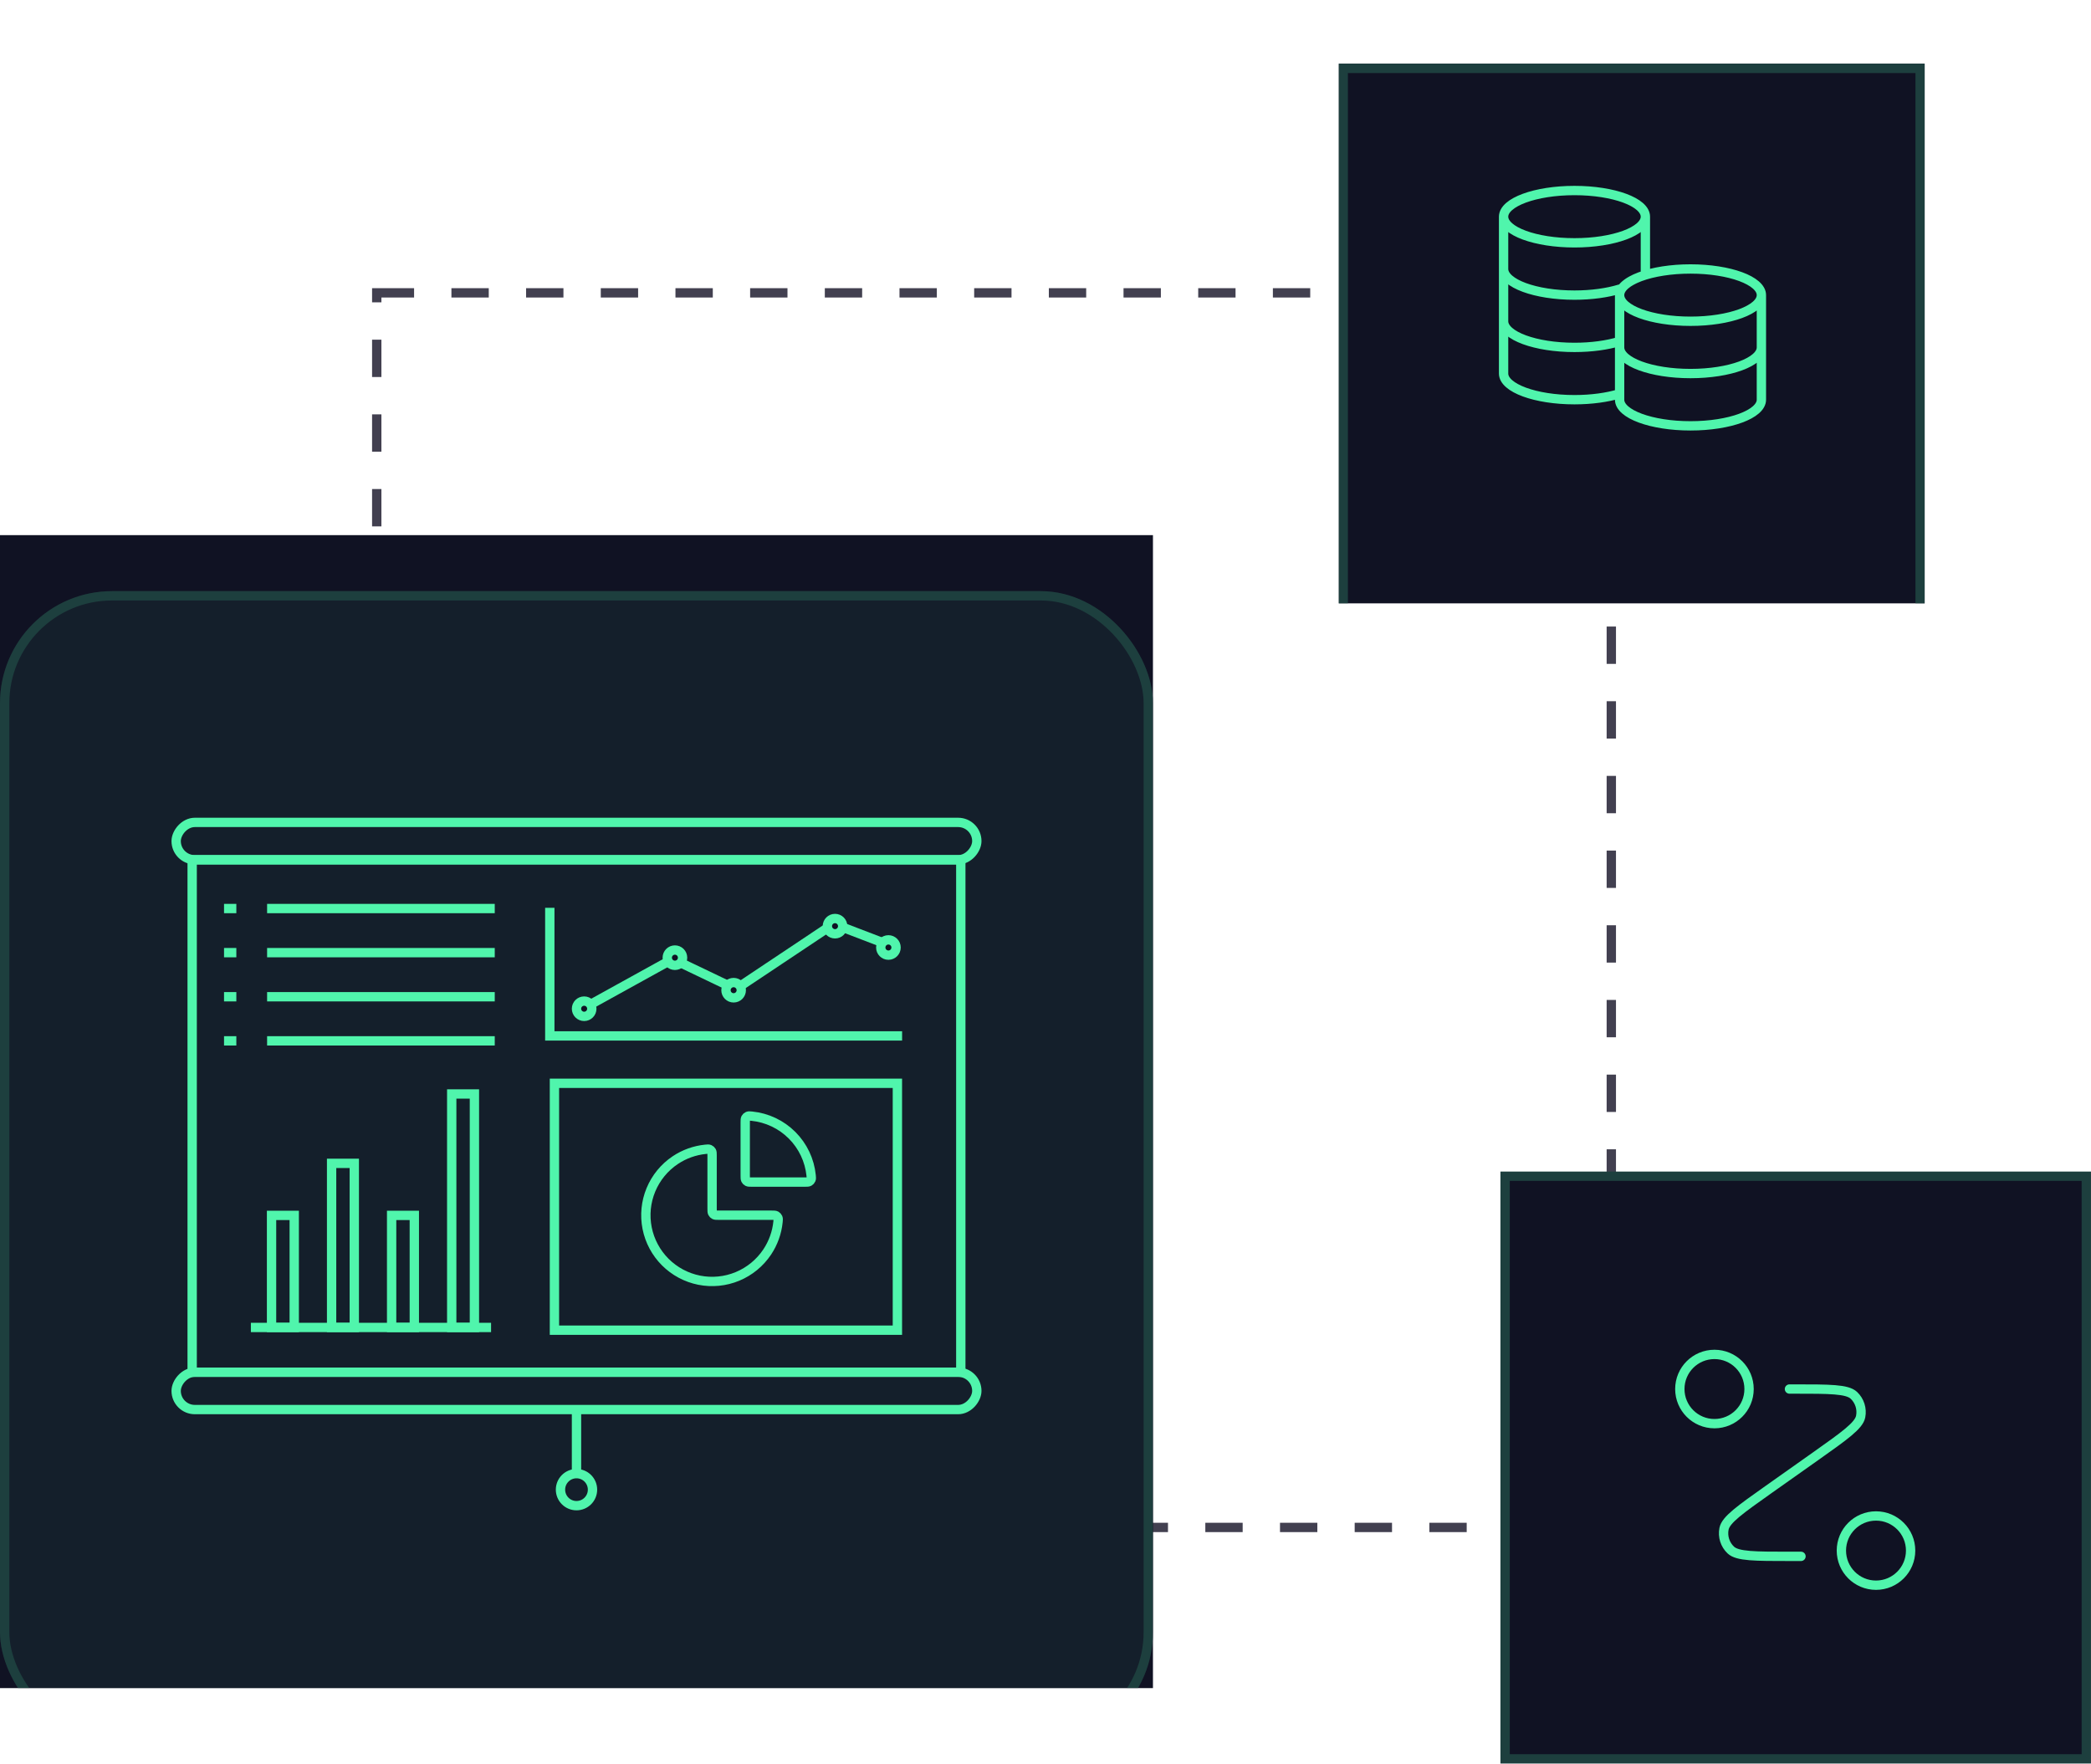 <svg width="224" height="189" viewBox="0 0 224 189" fill="none" xmlns="http://www.w3.org/2000/svg">
<rect x="40.359" y="31.371" width="132.254" height="132.254" stroke="#424050" stroke-dasharray="4 4"/>
<g clip-path="url(#clip0_7068_28829)">
<rect width="123.511" height="123.511" transform="translate(0 57.326)" fill="#101223"/>
<g filter="url(#filter0_dd_7068_28829)">
<rect y="57.326" width="123.511" height="123.511" rx="12" fill="#141F2B"/>
<rect x="0.5" y="57.826" width="122.511" height="122.511" rx="11.5" stroke="#1D3F3E"/>
</g>
<path d="M58.898 97.248V110.971H96.638" stroke="#50F5AC"/>
<rect x="20.586" y="92.102" width="82.341" height="54.894" stroke="#50F5AC"/>
<rect width="85.772" height="4.003" rx="2.001" transform="matrix(1 0 0 -1 18.871 92.102)" stroke="#50F5AC"/>
<rect width="85.772" height="4.003" rx="2.001" transform="matrix(1 0 0 -1 18.871 150.998)" stroke="#50F5AC"/>
<line x1="28.613" y1="97.326" x2="53" y2="97.326" stroke="#50F5AC"/>
<line x1="24" y1="97.326" x2="25.318" y2="97.326" stroke="#50F5AC"/>
<line x1="28.613" y1="102.051" x2="53" y2="102.051" stroke="#50F5AC"/>
<line x1="24" y1="102.051" x2="25.318" y2="102.051" stroke="#50F5AC"/>
<line x1="28.613" y1="106.775" x2="53" y2="106.775" stroke="#50F5AC"/>
<line x1="24" y1="106.775" x2="25.318" y2="106.775" stroke="#50F5AC"/>
<line x1="28.613" y1="111.5" x2="53" y2="111.5" stroke="#50F5AC"/>
<line x1="24" y1="111.5" x2="25.318" y2="111.5" stroke="#50F5AC"/>
<rect x="29.09" y="130.197" width="2.431" height="12.006" stroke="#50F5AC"/>
<rect x="35.523" y="124.623" width="2.431" height="17.58" stroke="#50F5AC"/>
<rect x="41.953" y="130.197" width="2.431" height="12.006" stroke="#50F5AC"/>
<rect x="48.391" y="117.191" width="2.431" height="25.012" stroke="#50F5AC"/>
<line x1="26.875" y1="142.203" x2="52.606" y2="142.203" stroke="#50F5AC"/>
<path d="M82.671 130.178C82.917 130.178 83.04 130.178 83.14 130.233C83.222 130.278 83.298 130.362 83.335 130.448C83.379 130.553 83.368 130.664 83.346 130.887C83.23 132.04 82.833 133.151 82.185 134.121C81.405 135.288 80.297 136.198 79 136.735C77.703 137.272 76.276 137.412 74.9 137.139C73.523 136.865 72.259 136.189 71.266 135.196C70.274 134.204 69.598 132.939 69.324 131.563C69.05 130.186 69.191 128.759 69.728 127.462C70.265 126.166 71.174 125.057 72.341 124.277C73.311 123.629 74.422 123.233 75.576 123.117C75.798 123.094 75.909 123.083 76.014 123.128C76.1 123.164 76.185 123.241 76.23 123.323C76.284 123.422 76.284 123.545 76.284 123.791V129.468C76.284 129.717 76.284 129.841 76.333 129.936C76.375 130.019 76.443 130.087 76.526 130.13C76.621 130.178 76.746 130.178 76.994 130.178H82.671Z" stroke="#50F5AC" stroke-linecap="round" stroke-linejoin="round"/>
<path d="M79.833 120.243C79.833 119.997 79.833 119.874 79.887 119.774C79.932 119.692 80.017 119.616 80.103 119.579C80.207 119.535 80.319 119.546 80.541 119.568C82.163 119.731 83.688 120.449 84.851 121.612C86.014 122.774 86.731 124.299 86.894 125.921C86.916 126.144 86.927 126.255 86.883 126.359C86.847 126.446 86.77 126.53 86.688 126.575C86.588 126.63 86.466 126.63 86.22 126.63L80.542 126.63C80.294 126.63 80.17 126.63 80.075 126.581C79.991 126.539 79.924 126.471 79.881 126.388C79.833 126.293 79.833 126.168 79.833 125.92V120.243Z" stroke="#50F5AC" stroke-linecap="round" stroke-linejoin="round"/>
<rect x="59.395" y="116.047" width="36.739" height="26.447" stroke="#50F5AC"/>
<circle cx="61.758" cy="159.577" r="1.715" stroke="#50F5AC"/>
<path d="M61.758 157.86V150.998" stroke="#50F5AC"/>
<path d="M62.328 108.114L72.069 102.732L78.812 105.961L89.302 98.965L94.921 101.118" stroke="#50F5AC"/>
<circle cx="62.578" cy="108.059" r="0.82" fill="#101223" stroke="#50F5AC"/>
<circle cx="72.301" cy="102.59" r="0.82" fill="#101223" stroke="#50F5AC"/>
<circle cx="78.59" cy="106.074" r="0.82" fill="#101223" stroke="#50F5AC"/>
<circle cx="95.172" cy="101.5" r="0.82" fill="#101223" stroke="#50F5AC"/>
<circle cx="89.453" cy="99.213" r="0.82" fill="#101223" stroke="#50F5AC"/>
</g>
<g clip-path="url(#clip1_7068_28829)">
<g filter="url(#filter1_dd_7068_28829)">
<rect x="143.395" y="0.822" width="62.802" height="63.849" fill="#101223"/>
<rect x="143.895" y="1.322" width="61.802" height="62.849" stroke="#1D3F3E"/>
</g>
<path d="M176.263 23.211C176.263 24.758 172.863 26.012 168.669 26.012C164.474 26.012 161.074 24.758 161.074 23.211M176.263 23.211C176.263 21.664 172.863 20.41 168.669 20.41C164.474 20.41 161.074 21.664 161.074 23.211M176.263 23.211V29.453C174.577 29.967 173.502 30.744 173.502 31.614M161.074 23.211V40.016C161.074 41.563 164.474 42.817 168.669 42.817C170.505 42.817 172.189 42.577 173.502 42.177V31.614M161.074 28.813C161.074 30.36 164.474 31.614 168.669 31.614C170.505 31.614 172.189 31.373 173.502 30.973M161.074 34.414C161.074 35.961 164.474 37.215 168.669 37.215C170.505 37.215 172.189 36.975 173.502 36.575M188.691 31.614C188.691 33.16 185.29 34.414 181.096 34.414C176.902 34.414 173.502 33.16 173.502 31.614M188.691 31.614C188.691 30.067 185.29 28.813 181.096 28.813C176.902 28.813 173.502 30.067 173.502 31.614M188.691 31.614V42.817C188.691 44.364 185.29 45.618 181.096 45.618C176.902 45.618 173.502 44.364 173.502 42.817V31.614M188.691 37.215C188.691 38.762 185.29 40.016 181.096 40.016C176.902 40.016 173.502 38.762 173.502 37.215" stroke="#50F5AC" stroke-linecap="round" stroke-linejoin="round"/>
</g>
<rect x="0.5" y="0.5" width="62.263" height="62.413" transform="matrix(1 0 -0 1 160.735 125.502)" fill="#101223" stroke="#1D3F3E"/>
<path d="M191.697 148.798H192.234C196.001 148.798 197.884 148.798 198.599 149.475C199.217 150.06 199.491 150.921 199.324 151.755C199.131 152.721 197.593 153.808 194.518 155.984L189.493 159.537C186.418 161.713 184.88 162.8 184.687 163.766C184.521 164.6 184.794 165.461 185.412 166.046C186.127 166.723 188.011 166.723 191.778 166.723H192.933M187.37 148.798C187.37 150.846 185.71 152.507 183.662 152.507C181.613 152.507 179.953 150.846 179.953 148.798C179.953 146.75 181.613 145.09 183.662 145.09C185.71 145.09 187.37 146.75 187.37 148.798ZM204.676 166.105C204.676 168.153 203.016 169.813 200.968 169.813C198.92 169.813 197.259 168.153 197.259 166.105C197.259 164.056 198.92 162.396 200.968 162.396C203.016 162.396 204.676 164.056 204.676 166.105Z" stroke="#50F5AC" stroke-linecap="round" stroke-linejoin="round"/>
<defs>
<filter id="filter0_dd_7068_28829" x="-40" y="21.326" width="203.512" height="203.512" filterUnits="userSpaceOnUse" color-interpolation-filters="sRGB">
<feFlood flood-opacity="0" result="BackgroundImageFix"/>
<feColorMatrix in="SourceAlpha" type="matrix" values="0 0 0 0 0 0 0 0 0 0 0 0 0 0 0 0 0 0 127 0" result="hardAlpha"/>
<feOffset dy="4"/>
<feGaussianBlur stdDeviation="20"/>
<feColorMatrix type="matrix" values="0 0 0 0 0 0 0 0 0 0 0 0 0 0 0 0 0 0 0.4 0"/>
<feBlend mode="normal" in2="BackgroundImageFix" result="effect1_dropShadow_7068_28829"/>
<feColorMatrix in="SourceAlpha" type="matrix" values="0 0 0 0 0 0 0 0 0 0 0 0 0 0 0 0 0 0 127 0" result="hardAlpha"/>
<feOffset dy="2"/>
<feGaussianBlur stdDeviation="2"/>
<feColorMatrix type="matrix" values="0 0 0 0 0 0 0 0 0 0 0 0 0 0 0 0 0 0 0.2 0"/>
<feBlend mode="normal" in2="effect1_dropShadow_7068_28829" result="effect2_dropShadow_7068_28829"/>
<feBlend mode="normal" in="SourceGraphic" in2="effect2_dropShadow_7068_28829" result="shape"/>
</filter>
<filter id="filter1_dd_7068_28829" x="103.395" y="-35.178" width="142.801" height="143.85" filterUnits="userSpaceOnUse" color-interpolation-filters="sRGB">
<feFlood flood-opacity="0" result="BackgroundImageFix"/>
<feColorMatrix in="SourceAlpha" type="matrix" values="0 0 0 0 0 0 0 0 0 0 0 0 0 0 0 0 0 0 127 0" result="hardAlpha"/>
<feOffset dy="4"/>
<feGaussianBlur stdDeviation="20"/>
<feColorMatrix type="matrix" values="0 0 0 0 0 0 0 0 0 0 0 0 0 0 0 0 0 0 0.4 0"/>
<feBlend mode="normal" in2="BackgroundImageFix" result="effect1_dropShadow_7068_28829"/>
<feColorMatrix in="SourceAlpha" type="matrix" values="0 0 0 0 0 0 0 0 0 0 0 0 0 0 0 0 0 0 127 0" result="hardAlpha"/>
<feOffset dy="2"/>
<feGaussianBlur stdDeviation="2"/>
<feColorMatrix type="matrix" values="0 0 0 0 0 0 0 0 0 0 0 0 0 0 0 0 0 0 0.2 0"/>
<feBlend mode="normal" in2="effect1_dropShadow_7068_28829" result="effect2_dropShadow_7068_28829"/>
<feBlend mode="normal" in="SourceGraphic" in2="effect2_dropShadow_7068_28829" result="shape"/>
</filter>
<clipPath id="clip0_7068_28829">
<rect width="123.511" height="123.511" fill="white" transform="translate(0 57.326)"/>
</clipPath>
<clipPath id="clip1_7068_28829">
<rect width="62.802" height="63.849" fill="white" transform="translate(143.398 0.805)"/>
</clipPath>
</defs>
</svg>
